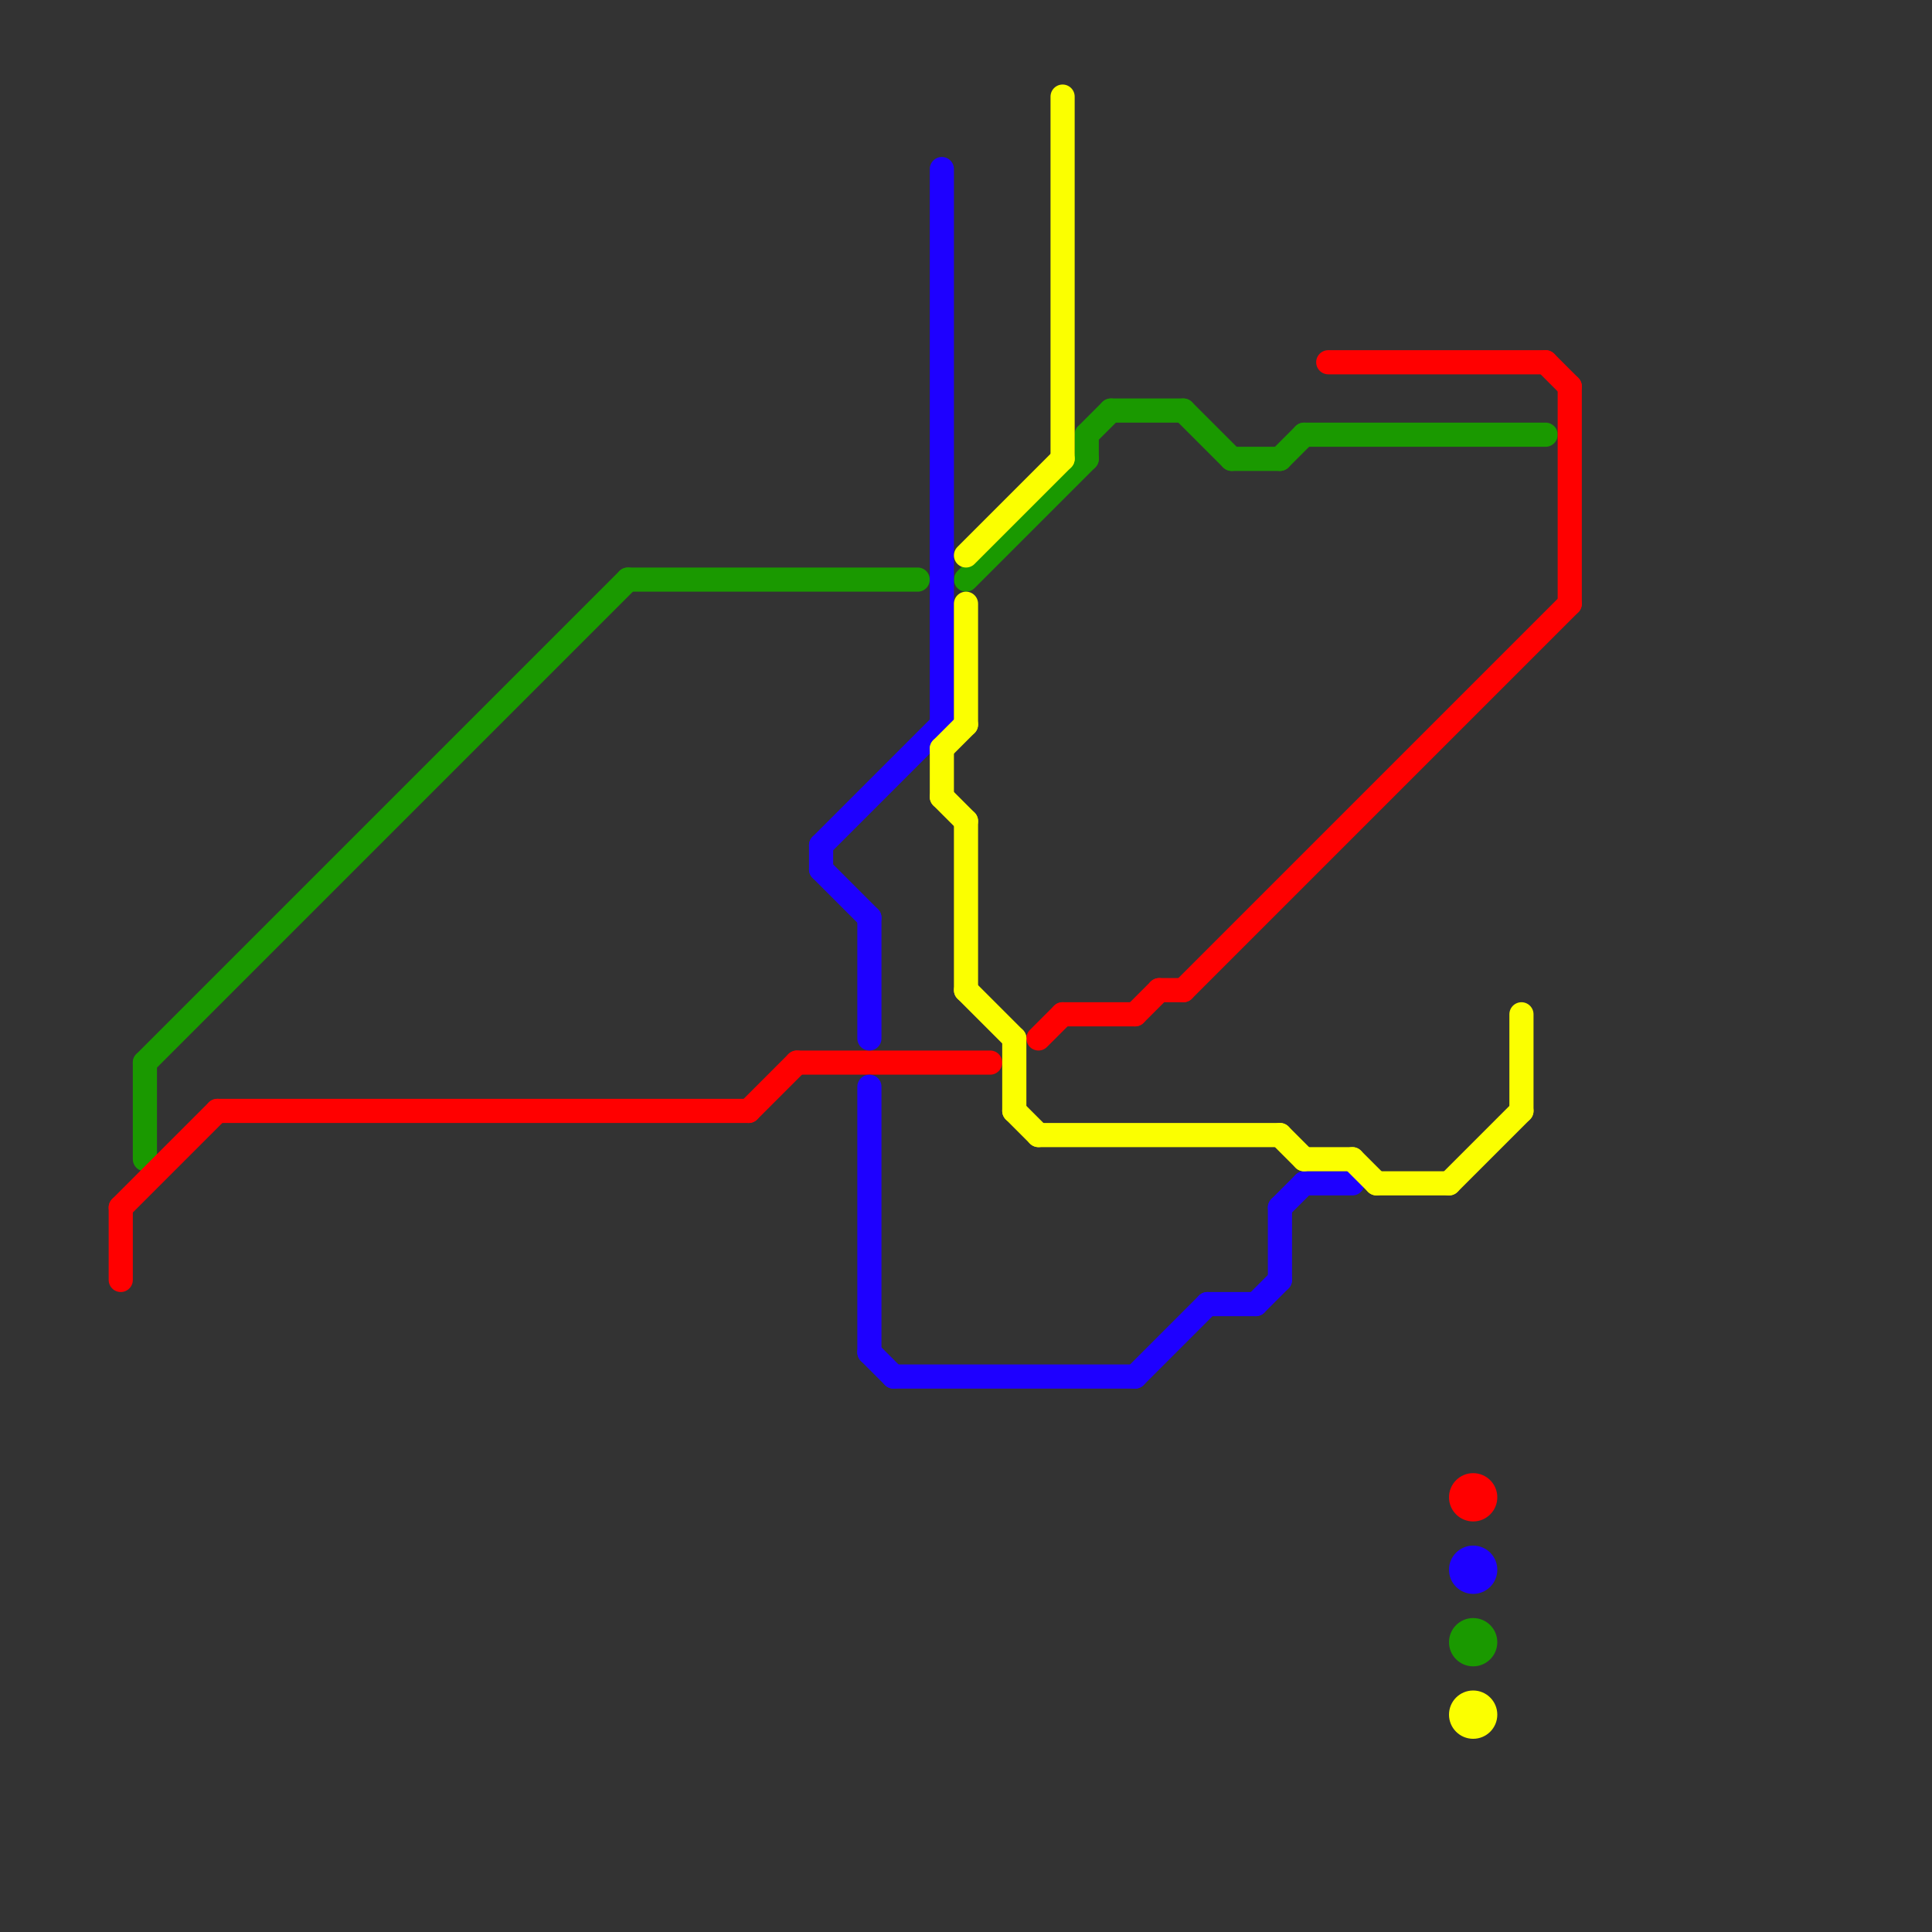 
<svg version="1.1" xmlns="http://www.w3.org/2000/svg" viewBox="0 0 80 80">
<rect x="0" y="0" width="80" height="80" fill="#333333" stroke="none"/>
<style>text { font: 1px Helvetica; font-weight: 600; white-space: pre; dominant-baseline: central; } line { stroke-width: 1; fill: none; stroke-linecap: round; stroke-linejoin: round; } .c0 { stroke: #1a9900 } .c1 { stroke: #ff0000 } .c2 { stroke: #1e00ff } .c3 { stroke: #fbff00 }</style><defs><g id="wm-xf"><circle r="1.2" fill="#000"/><circle r="0.9" fill="#fff"/><circle r="0.6" fill="#000"/><circle r="0.3" fill="#fff"/></g><g id="wm"><circle r="0.6" fill="#000"/><circle r="0.3" fill="#fff"/></g></defs><line class="c0" x1="46" y1="17" x2="49" y2="17"/><line class="c0" x1="54" y1="18" x2="64" y2="18"/><line class="c0" x1="45" y1="18" x2="46" y2="17"/><line class="c0" x1="53" y1="19" x2="54" y2="18"/><line class="c0" x1="26" y1="24" x2="38" y2="24"/><line class="c0" x1="51" y1="19" x2="53" y2="19"/><line class="c0" x1="6" y1="44" x2="26" y2="24"/><line class="c0" x1="40" y1="24" x2="45" y2="19"/><line class="c0" x1="49" y1="17" x2="51" y2="19"/><line class="c0" x1="6" y1="44" x2="6" y2="48"/><line class="c0" x1="45" y1="18" x2="45" y2="19"/><circle cx="61" cy="68" r="1" fill="#1a9900" /><line class="c1" x1="5" y1="50" x2="5" y2="53"/><line class="c1" x1="65" y1="16" x2="65" y2="25"/><line class="c1" x1="48" y1="41" x2="49" y2="41"/><line class="c1" x1="5" y1="50" x2="9" y2="46"/><line class="c1" x1="44" y1="42" x2="47" y2="42"/><line class="c1" x1="49" y1="41" x2="65" y2="25"/><line class="c1" x1="43" y1="43" x2="44" y2="42"/><line class="c1" x1="64" y1="15" x2="65" y2="16"/><line class="c1" x1="9" y1="46" x2="31" y2="46"/><line class="c1" x1="47" y1="42" x2="48" y2="41"/><line class="c1" x1="33" y1="44" x2="41" y2="44"/><line class="c1" x1="31" y1="46" x2="33" y2="44"/><line class="c1" x1="55" y1="15" x2="64" y2="15"/><circle cx="61" cy="62" r="1" fill="#ff0000" /><line class="c2" x1="37" y1="57" x2="47" y2="57"/><line class="c2" x1="50" y1="54" x2="52" y2="54"/><line class="c2" x1="52" y1="54" x2="53" y2="53"/><line class="c2" x1="34" y1="36" x2="36" y2="38"/><line class="c2" x1="53" y1="50" x2="53" y2="53"/><line class="c2" x1="36" y1="56" x2="37" y2="57"/><line class="c2" x1="54" y1="49" x2="56" y2="49"/><line class="c2" x1="36" y1="38" x2="36" y2="43"/><line class="c2" x1="34" y1="35" x2="39" y2="30"/><line class="c2" x1="34" y1="35" x2="34" y2="36"/><line class="c2" x1="47" y1="57" x2="50" y2="54"/><line class="c2" x1="53" y1="50" x2="54" y2="49"/><line class="c2" x1="36" y1="45" x2="36" y2="56"/><line class="c2" x1="39" y1="7" x2="39" y2="30"/><circle cx="61" cy="65" r="1" fill="#1e00ff" /><line class="c3" x1="40" y1="34" x2="40" y2="41"/><line class="c3" x1="42" y1="43" x2="42" y2="46"/><line class="c3" x1="43" y1="47" x2="53" y2="47"/><line class="c3" x1="57" y1="49" x2="60" y2="49"/><line class="c3" x1="56" y1="48" x2="57" y2="49"/><line class="c3" x1="60" y1="49" x2="63" y2="46"/><line class="c3" x1="40" y1="41" x2="42" y2="43"/><line class="c3" x1="42" y1="46" x2="43" y2="47"/><line class="c3" x1="39" y1="31" x2="40" y2="30"/><line class="c3" x1="39" y1="33" x2="40" y2="34"/><line class="c3" x1="39" y1="31" x2="39" y2="33"/><line class="c3" x1="40" y1="23" x2="44" y2="19"/><line class="c3" x1="44" y1="4" x2="44" y2="19"/><line class="c3" x1="63" y1="42" x2="63" y2="46"/><line class="c3" x1="54" y1="48" x2="56" y2="48"/><line class="c3" x1="53" y1="47" x2="54" y2="48"/><line class="c3" x1="40" y1="25" x2="40" y2="30"/><circle cx="61" cy="71" r="1" fill="#fbff00" />
</svg>
